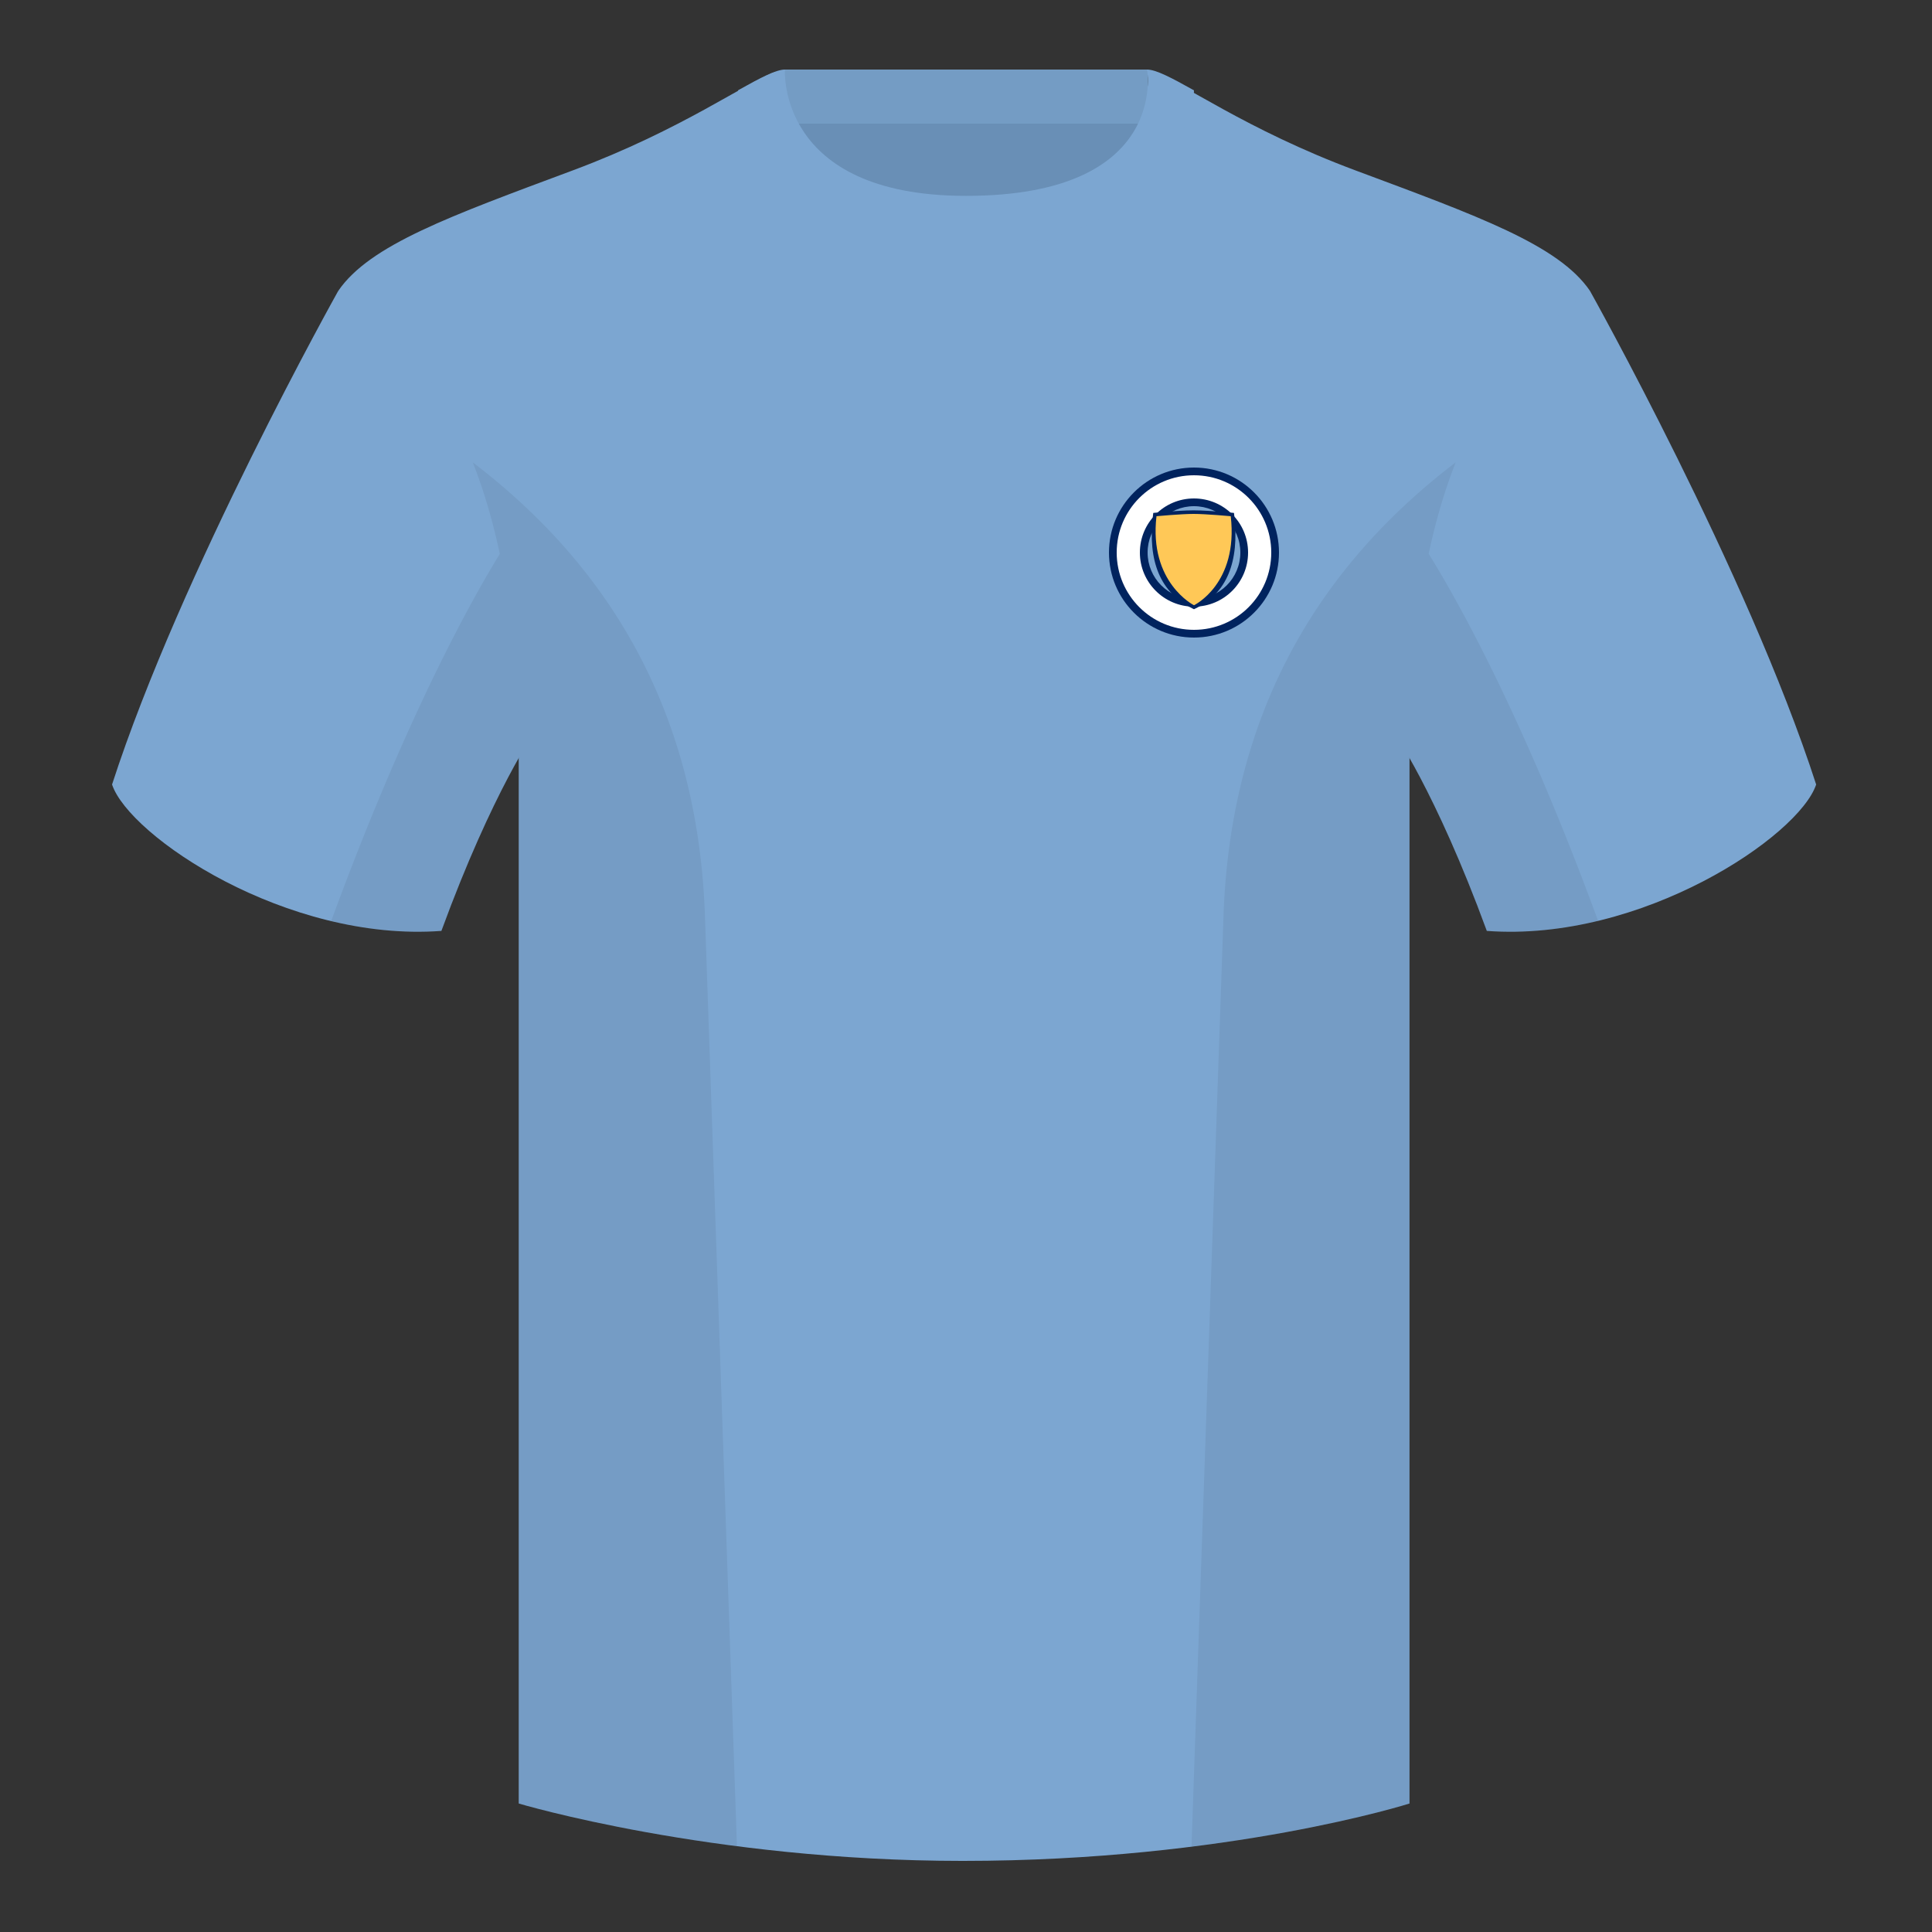 <?xml version="1.0" encoding="UTF-8"?><svg width="500" height="500" viewBox="0 0 500 500" fill="none" xmlns="http://www.w3.org/2000/svg"><rect x="0" y="0" width="500" height="500" fill="#333333" stroke="none"/><path fill-rule="evenodd" clip-rule="evenodd" d="M203.086 109.195h93.643V21.9h-93.643v87.295z" fill="#698FB6"/><path fill-rule="evenodd" clip-rule="evenodd" d="M87.547 75.26S46.785 148.06 29 203.03c4.445 13.375 45.208 40.86 85.232 37.885 13.34-36.4 24.46-52 24.46-52S141.655 93.83 87.547 75.26zm323.925 0s40.763 72.8 58.548 127.77c-4.445 13.375-45.208 40.86-85.233 37.885-13.339-36.4-24.459-52-24.459-52S357.365 93.83 411.473 75.26z" fill="#7CA6D1"/><path fill-rule="evenodd" clip-rule="evenodd" d="M249.513 57.706c-50.081 0-47.798-39.469-48.742-39.14-7.516 2.619-24.133 14.937-52.439 25.495-31.873 11.885-52.626 19.315-60.782 31.2 11.115 8.915 46.694 28.97 46.694 120.345v271.14s49.658 14.855 114.885 14.855c68.929 0 115.649-14.855 115.649-14.855v-271.14c0-91.375 35.579-111.43 46.699-120.345-8.157-11.885-28.91-19.315-60.783-31.2-28.359-10.577-44.981-22.919-52.478-25.509-.927-.32 4.178 39.154-48.703 39.154z" fill="#7CA6D1"/><path fill-rule="evenodd" clip-rule="evenodd" d="M203 32h94V18h-94v14z" fill="#749CC4"/><path fill-rule="evenodd" clip-rule="evenodd" d="M309 23.377C303.163 20.118 299.162 18 296.856 18c0 0 5.949 32.69-46.859 32.69C200.929 50.69 203.139 18 203.139 18c-2.306 0-6.307 2.118-12.139 5.377 0 0 7.452 40.623 59.063 40.623C302.124 64 309 27.889 309 23.377z" fill="#7CA6D1"/><path fill-rule="evenodd" clip-rule="evenodd" d="M309 165c-12.15 0-22-9.85-22-22s9.85-22 22-22 22 9.85 22 22-9.85 22-22 22zm0-10c6.627 0 12-5.373 12-12s-5.373-12-12-12-12 5.373-12 12 5.373 12 12 12z" fill="#00235E"/><path fill-rule="evenodd" clip-rule="evenodd" d="M309 163c-11.046 0-20-8.954-20-20s8.954-20 20-20 20 8.954 20 20-8.954 20-20 20zm0-6c7.732 0 14-6.268 14-14s-6.268-14-14-14-14 6.268-14 14 6.268 14 14 14z" fill="#fff"/><path d="M298.379 133.486l.087-.743.744-.069c4.277-.398 7.506-.597 9.696-.597 2.15 0 5.378.199 9.695.597l.748.068.085.746c1.378 12.047-2.051 20.116-10.027 23.981l-.407.197-.405-.2c-8.294-4.1-11.595-12.168-10.216-23.98z" fill="#00235E"/><path fill-rule="evenodd" clip-rule="evenodd" d="M299.296 133.593s6.377-.593 9.611-.593c3.173 0 9.61.593 9.61.593 2.006 17.537-9.516 23.046-9.516 23.046s-11.71-5.865-9.705-23.046z" fill="#FFC857"/><path fill-rule="evenodd" clip-rule="evenodd" d="M413.584 238.323c-9.287 2.238-19.064 3.316-28.797 2.592-8.198-22.369-15.558-36.883-20.013-44.748v270.577s-21.102 6.71-55.866 11.111l-.544-.06c1.88-54.795 5.722-166.47 8.276-240.705 2.055-59.755 31.085-95.29 60.099-117.44-2.675 6.781-5.072 14.606-6.999 23.667 7.354 11.852 24.435 42.069 43.83 94.964.005.014.01.028.014.042zM190.717 477.795c-34.248-4.401-56.476-11.051-56.476-11.051V196.172c-4.456 7.867-11.814 22.379-20.01 44.743-9.633.716-19.309-.332-28.511-2.524a1.056 1.056 0 01.02-.096c19.377-52.848 36.306-83.066 43.61-94.944-1.929-9.075-4.328-16.912-7.006-23.701 29.014 22.15 58.043 57.685 60.099 117.44 2.554 74.235 6.395 185.91 8.276 240.705h-.002z" fill="#000" fill-opacity=".06"/></svg>